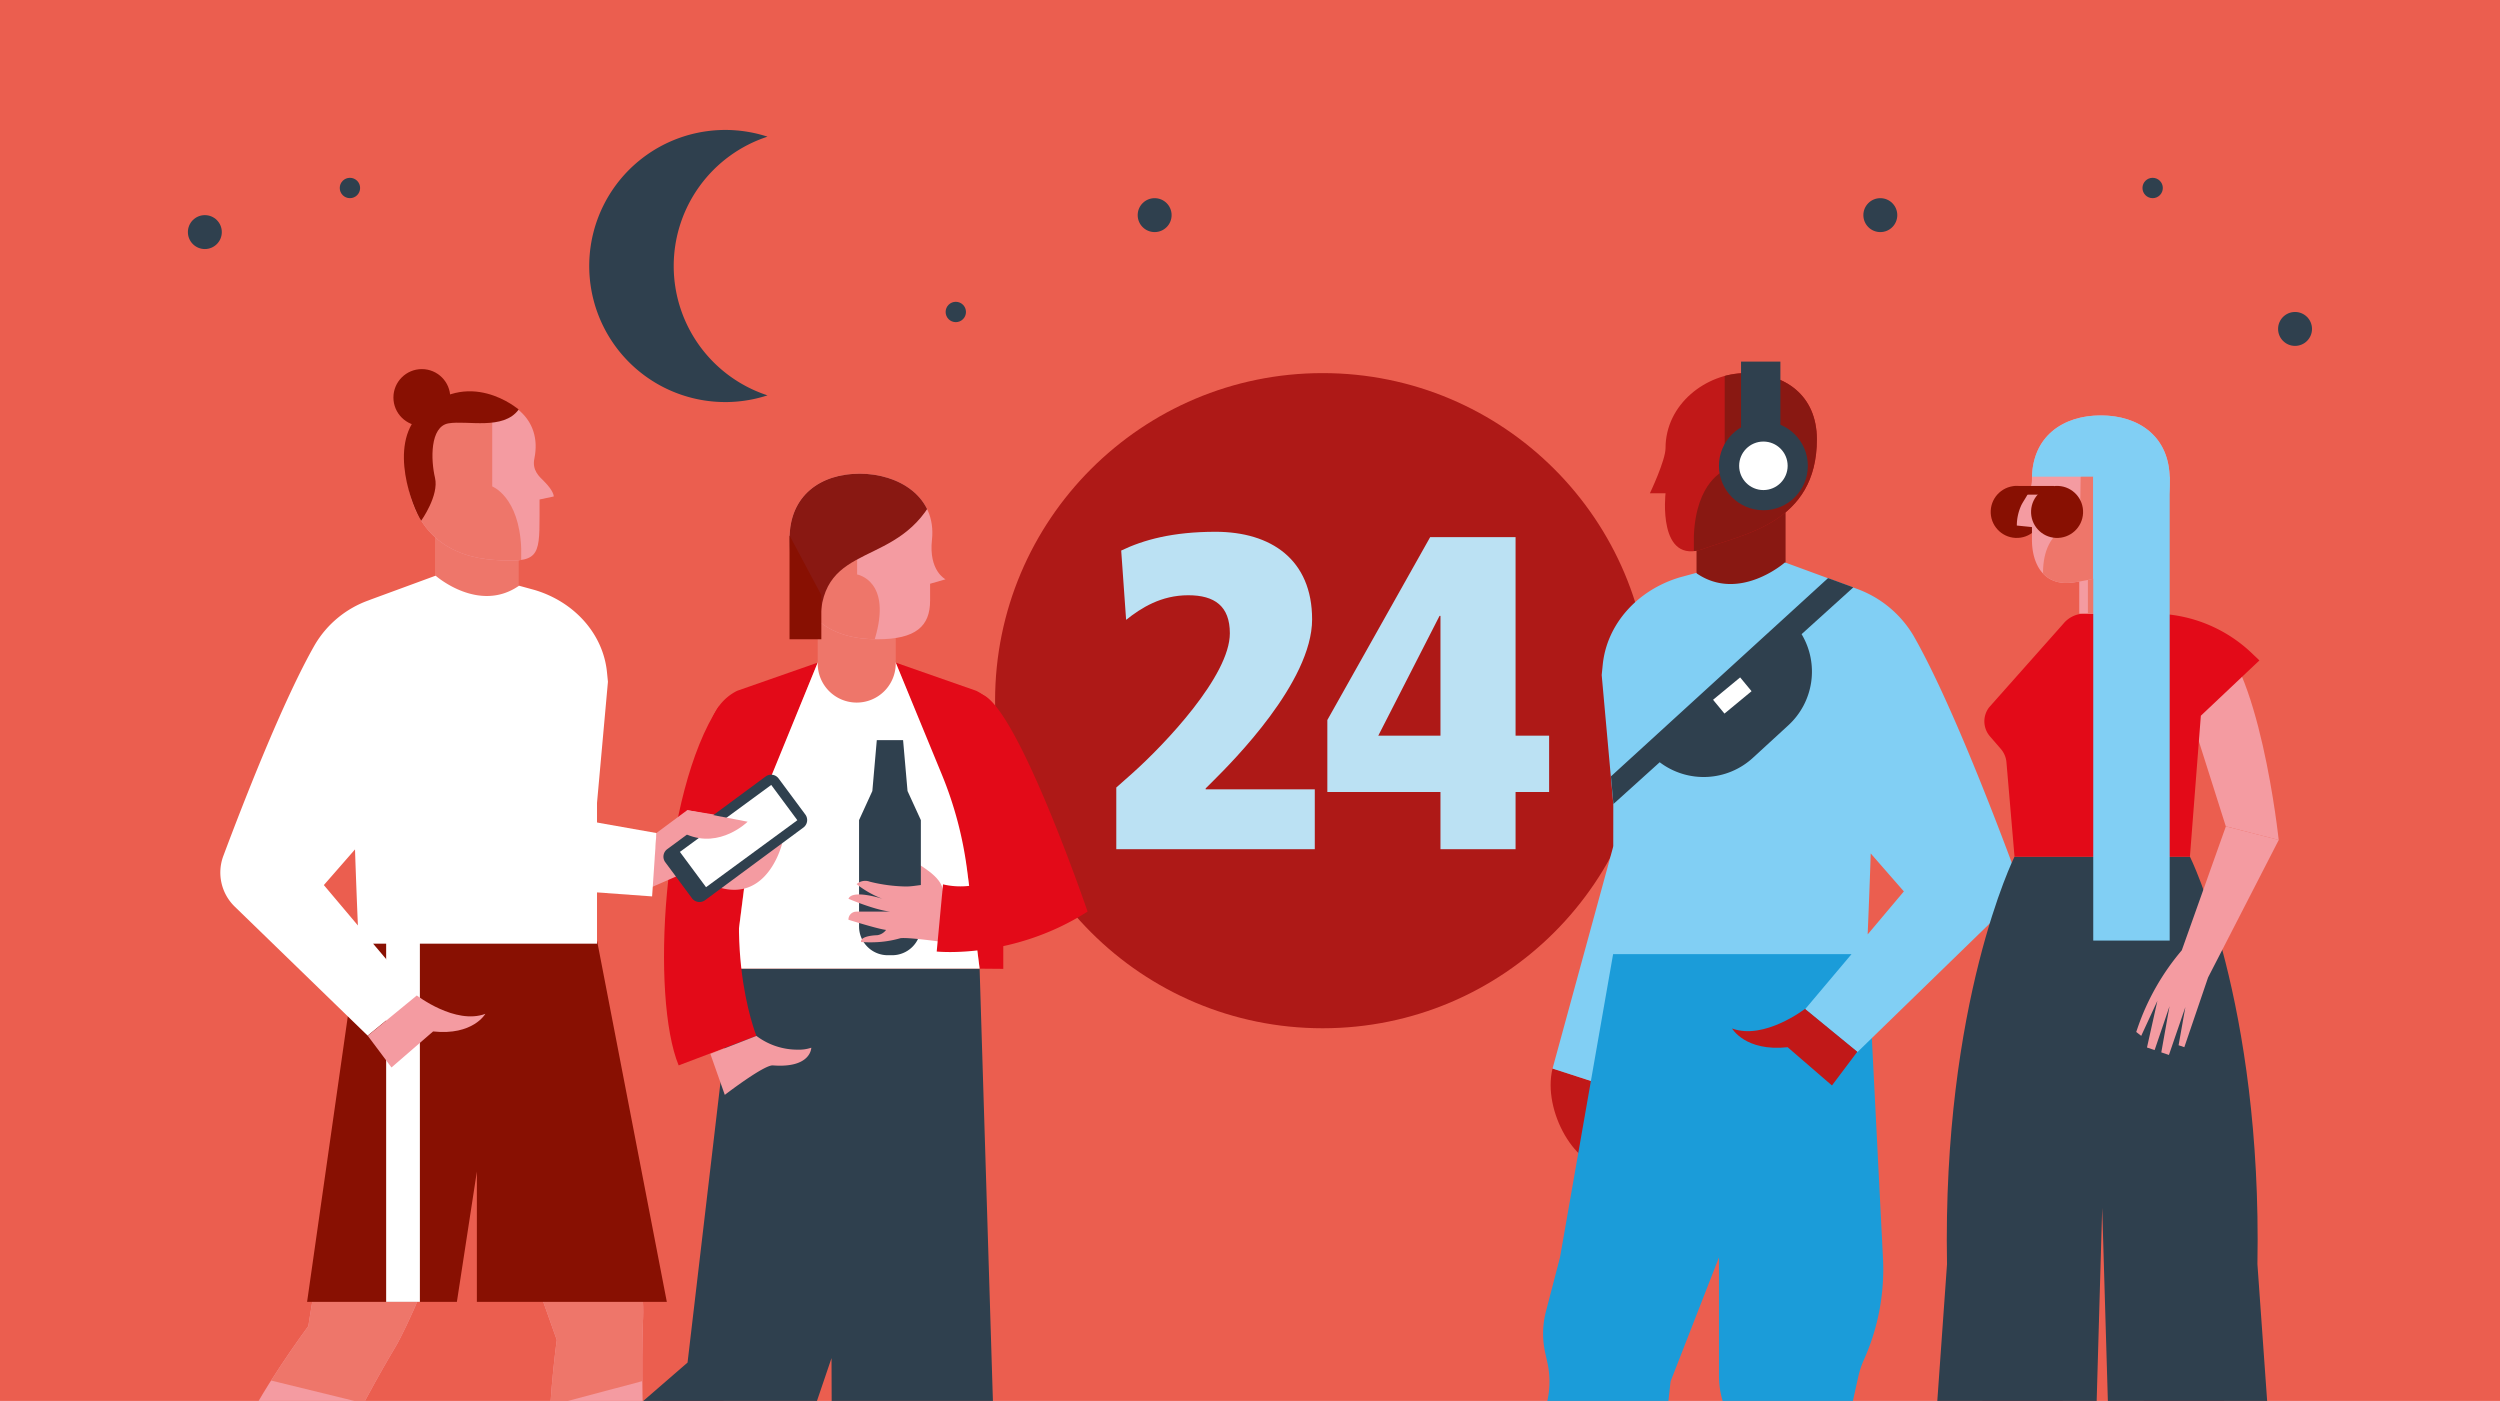 <svg id="Ebene_1" data-name="Ebene 1" xmlns="http://www.w3.org/2000/svg" xmlns:xlink="http://www.w3.org/1999/xlink" viewBox="0 0 737 413"><defs><style>.cls-1,.cls-24{fill:none;}.cls-2{fill:#f49ba1;}.cls-3{fill:#c11818;}.cls-4{fill:#eb5e4f;}.cls-5{fill:#ae1917;}.cls-6{fill:#bbe1f3;}.cls-7{clip-path:url(#clip-path);}.cls-8{fill:#81cff4;}.cls-9{fill:#1b9cd9;}.cls-10{fill:#891812;}.cls-11{clip-path:url(#clip-path-2);}.cls-12{fill:#2f404e;}.cls-13{fill:#fff;}.cls-14{fill:#e20613;}.cls-15{fill:#e30a18;}.cls-16{fill:#ee766a;}.cls-17{clip-path:url(#clip-path-3);}.cls-18{fill:#881002;}.cls-19{clip-path:url(#clip-path-4);}.cls-20{clip-path:url(#clip-path-5);}.cls-21{clip-path:url(#clip-path-6);}.cls-22{clip-path:url(#clip-path-7);}.cls-23{clip-path:url(#clip-path-8);}.cls-24{stroke:#fff;stroke-miterlimit:10;stroke-width:9.94px;}</style><clipPath id="clip-path"><rect class="cls-1" width="737" height="413"/></clipPath><clipPath id="clip-path-2"><path class="cls-3" d="M514.58,110C503,110,491,119.11,491,132.11c0,3.63-4.61,13.31-4.61,13.31H491s-2.48,21.5,11.42,16.3c11.34-4.24,33.2-7.4,33.2-32.25C535.57,116.46,526.17,110,514.58,110Z"/></clipPath><clipPath id="clip-path-3"><path class="cls-2" d="M253.46,139.65c11.44,0,22.68,6.77,21.28,19.52-1,9.13,4,11.61,4,11.61l-4.55,1.31v5c0,7.43-4.1,11.37-15.55,11.37-12.3,0-25.87-5.09-25.87-29.62C232.75,146,242,139.65,253.46,139.65Z"/></clipPath><clipPath id="clip-path-4"><rect class="cls-2" x="612.95" y="167.58" width="17.2" height="13.31" transform="translate(1243.11 348.46) rotate(-180)"/></clipPath><clipPath id="clip-path-5"><path class="cls-2" d="M619.32,122.47c-11.21,0-20.3,6.23-20.3,18.81,0,3.57-2.52,6.07-3.31,8.05a14.32,14.32,0,0,0-1.15,5.6l4.46.45v3.79c0,6.81,3.26,13.79,12.13,12.55,11.94-1.66,28.47-6.4,28.47-30.44C639.62,128.7,630.53,122.47,619.32,122.47Z"/></clipPath><clipPath id="clip-path-6"><path class="cls-2" d="M175.33,302c7.19,10.69,14.81,72.77,14.27,86.22s-1.49,73.5,12,92.29l-18.08,6.38s-19.63-40-21.25-53.24S164.13,395,164.13,395l-16-45.09,18-21.12Z"/></clipPath><clipPath id="clip-path-7"><path class="cls-2" d="M145.34,314.69c1.18,12.83-21.91,71-28.83,82.5S80,461,82.75,483.92l-18.06-.67s1.08-46.88,6-59.31,20.2-33,20.2-33l7.57-47.25,25.92-9.9Z"/></clipPath><clipPath id="clip-path-8"><path class="cls-2" d="M139.34,116.46c10.89,0,20.65,6.76,18.19,18.74-.7,3.41,1.38,5.24,2.85,6.68,3,3,2.86,4.48,2.86,4.48l-4.18.89v4.88c0,12.2-.46,13.85-13.5,12.93-11.69-.82-25.95-7-25.95-30.32C119.61,122.52,128.44,116.46,139.34,116.46Z"/></clipPath></defs><rect class="cls-4" width="737" height="413"/><circle class="cls-5" cx="389.92" cy="206.56" r="96.57"/><path class="cls-6" d="M329.08,250.35V232.16l4.61-4.08c9.76-8.7,28.87-28.87,28.87-41.39,0-8-4.48-11.21-12.26-11.21-8,0-13.84,3.69-18.32,7.25l-1.45-20.43c6.59-3.16,15.16-5.53,27.81-5.53,16.35,0,28.47,8.17,28.47,25.83,0,18.45-23.46,41.92-29,47.45l-2.38,2.37v.27H387.6v17.66Z"/><path class="cls-6" d="M446.79,233.48v16.87H424.65V233.48H391.3V212.26l30.31-53.91h25.18v58.52h9.89v16.61Zm-22.14-51.93h-.27l-18.06,35.32h18.33Z"/><g class="cls-7"><path class="cls-3" d="M457.69,315c-3.08,12.49,7,30.11,17.18,29.23l-2.69-24.53Z"/><polygon class="cls-8" points="475.59 249.52 457.69 315.01 486.34 324.31 500.14 258.79 475.59 249.52"/><path class="cls-9" d="M545.79,281.19H475.56l-15.67,89.48-4.15,15.94a26.12,26.12,0,0,0-.21,12.21l.63,2.85a26,26,0,0,1-.62,13.59h0a26.05,26.05,0,0,0-1.22,8.81l2.49,73.67h18.06l10.87-36.94a26.61,26.61,0,0,0,.87-4.15l3.67-29.6,2.21-19.82,14.26-36.56v34.89a26.1,26.1,0,0,0,2.68,11.51l2,4.12a26.2,26.2,0,0,1,2.4,7.68l10.25,68.87h22.25V452.18a25,25,0,0,0-.25-3.56l-2.33-16.94a25.88,25.88,0,0,1,.38-9.2l3.69-16.63a26.05,26.05,0,0,1,1.66-5h0a65.12,65.12,0,0,0,5.62-30l-4.54-89.66Z"/><rect class="cls-10" x="500.14" y="149.43" width="26.25" height="43.28"/><path class="cls-3" d="M514.58,110C503,110,491,119.11,491,132.11c0,3.63-4.61,13.31-4.61,13.31H491s-2.48,21.5,11.42,16.3c11.34-4.24,33.2-7.4,33.2-32.25C535.57,116.46,526.17,110,514.58,110Z"/><g class="cls-11"><path class="cls-10" d="M508.44,104.14v34.54S500,141.83,499.35,158v8.28h41V109.06Z"/></g><path class="cls-1" d="M561.26,262.81l-10.67,12.67c.26-6.28.67-16.47.9-23.86Z"/><path class="cls-8" d="M475.6,237l-3.42-38,.31-3.07c1.2-11.83,10.08-21.91,22.64-25.7l5-1.36V169c12.56,8.65,26-3.14,26-3.14l.24,0,20,7.35,1,.36a32.15,32.15,0,0,1,16.74,13.85c10.09,17.62,22.77,50.33,28.71,66.25a15,15,0,0,1-3.6,16l-41.64,40.48-15.42-12.65,13.68-16.23H475.56Zm85.66,25.79-9.77-11.19c-.23,7.39-.64,17.58-.9,23.86Z"/><path class="cls-12" d="M546.36,173.16l-7.45-2.74-64,58.45.73,8.15,13.64-12.31a21.46,21.46,0,0,0,27.46-1.29l10.47-9.61a21.49,21.49,0,0,0,3.9-26.86Z"/><rect class="cls-13" x="505.51" y="202.41" width="10.36" height="5.28" transform="translate(-13.6 372.29) rotate(-39.57)"/><circle class="cls-12" cx="519.85" cy="137.32" r="13.1"/><rect class="cls-12" x="513.26" y="106.6" width="11.6" height="26.1"/><circle class="cls-13" cx="519.85" cy="137.32" r="7.15"/><path class="cls-3" d="M532.11,297.42s-12.08,9.3-21.5,5.77c0,0,3.9,6.88,16.39,5.53L540.06,320l7.47-9.94Z"/><path class="cls-14" d="M222.06,423.1c-.94.37-58.86,33.49-58.86,33.49s-5.19,4.56-2.12,17.46c1.87,7.87-.44,13.91-2.62,16.2l-16.3-41.71c2-4.74,10.59-.16,17.16-4.17s36.46-34.86,47.43-39.15Z"/><polygon class="cls-12" points="288.79 285.54 294.5 471.16 245.42 480.47 245.13 400.37 239.15 417.98 200.08 474.31 163.57 435.58 202.69 401.68 216.34 285.54 288.79 285.54"/><path class="cls-15" d="M209.35,283.67l.05-31.42L209.22,215a14.81,14.81,0,0,1,8.09-11.35l23.75-8.31-11.85,29.47a133.08,133.08,0,0,0-9.71,35.67l-3.17,25.08"/><path class="cls-15" d="M295.77,285.62l0-33.37L295.9,215a14.81,14.81,0,0,0-8.09-11.35l-23.75-8.31,11.85,29.47a133.08,133.08,0,0,1,9.71,35.67l3.17,25.08Z"/><path class="cls-13" d="M227.38,228.78l13.68-33.46h23l13.59,33a110.84,110.84,0,0,1,7.46,28.22l3.68,29H216.34l3.7-28.89A110.65,110.65,0,0,1,227.38,228.78Z"/><path class="cls-16" d="M264.06,195.58v-10l-23-5.41v15.45a11.5,11.5,0,0,0,11.55,11.5h0A11.5,11.5,0,0,0,264.06,195.58Z"/><path class="cls-2" d="M253.46,139.65c11.44,0,22.68,6.77,21.28,19.52-1,9.13,4,11.61,4,11.61l-4.55,1.31v5c0,7.43-4.1,11.37-15.55,11.37-12.3,0-25.87-5.09-25.87-29.62C232.75,146,242,139.65,253.46,139.65Z"/><g class="cls-17"><path class="cls-16" d="M252.68,131.48v37.88s10.45,1.75,5.19,19.1v8.17h-35.1v-60.3Z"/><path class="cls-10" d="M276,145.32c-10.65,23-34.16,13.36-34.16,38.46h0l-6.57,3-9.6-2.05,2.35-45,51.77-1.79Z"/></g><path class="cls-15" d="M211.82,208.35c-16.61,25.32-20,85.73-11.75,105.73L223,305.39s-12.43-30.43,1.29-70.85C232.94,209,211.82,208.35,211.82,208.35Z"/><path class="cls-2" d="M223,305.39h0a20.09,20.09,0,0,0,12.3,4.05,11,11,0,0,0,3.87-.58s0,6.09-11.33,5.22c-2.6-.2-14.17,8.69-14.17,8.69l-4.26-12.09Z"/><path class="cls-2" d="M267.67,252.81c2.83,1.95,10.3,5.51,10.3,10.07l-4.13,3.91-5-1.83-3.79-8.46Z"/><path class="cls-12" d="M261.74,281.6H263a8.47,8.47,0,0,0,8.47-8.46V241.77l-3.93-8.58-1.31-15h-7.75l-1.31,15-3.92,8.58v31.37A8.46,8.46,0,0,0,261.74,281.6Z"/><path class="cls-2" d="M276,261.34c-2.18-1.29-5.65,0-8.91,0a47.06,47.06,0,0,1-10.65-1.41,3.81,3.81,0,0,0-3.91.71,28.74,28.74,0,0,0,7.6,4.32s-8.85-2.88-10,0c0,0,7.83,3.35,12.39,3.79h-10a2.34,2.34,0,0,0-2.4,2.39s8.7,2.74,11.09,3a3.93,3.93,0,0,1-2.6,1.56c-2.45.08-5,.65-4.78,2a38.07,38.07,0,0,0,5.44,0,30.71,30.71,0,0,0,6.07-1.09c1.74-.43,12.6,1.09,12.6,1.09V262.88Z"/><path class="cls-15" d="M278,260.71l-1.86,19.8s22.31,2.4,44.48-11.78c0,0-20.1-58.78-30.73-63.83s-1.07,1.35-1.07,1.35L286.68,229l4.79,30.71A22.54,22.54,0,0,1,278,260.71Z"/><polygon class="cls-18" points="232.75 157.84 232.75 188.46 242.13 188.46 242.13 175.44 232.75 157.84"/><path class="cls-2" d="M656.17,243.6,644.3,206.17v-14.4l6.83-6.33c15,8.76,20.63,62.19,20.63,62.19Z"/><path class="cls-14" d="M584.15,320c-1.38,22.88,5.24,55.68,5.51,64.5S580.93,415,584,434.56s8.2,31.84,5.71,36.9-3.46,14.1-3.46,14.1L604,482s-3.81-6.57-4.13-10.56c-1.47-18.1,6.41-41.51,7.79-52.53s-.35-30.07.48-36.13S623.87,320,623.87,320Z"/><path class="cls-14" d="M655.93,320c1.37,22.88-5.24,55.68-5.52,64.5s8.74,30.54,5.71,50.11-8.2,31.84-5.71,36.9,3.45,14.1,3.45,14.1L636.08,482s3.81-6.57,4.14-10.56c1.47-18.1-6.41-41.51-7.79-52.53s.34-30.07-.48-36.13S612,320,612,320Z"/><path class="cls-12" d="M568.4,451.28l5.58-78.6c-1.4-77.33,19.9-120.14,19.9-120.14h51.71s21.29,42.81,19.9,120.14l5.58,78.6H622.52l-2.79-95.22L617,451.28Z"/><path class="cls-15" d="M645.59,252.54H593.88L591.5,224.7a6.92,6.92,0,0,0-1.67-3.93l-3.14-3.63a6.78,6.78,0,0,1-.28-8.64l21.84-24.6a8.12,8.12,0,0,1,6.41-3h20.82a42.16,42.16,0,0,1,28.71,12l1.88,1.79L648.81,211Z"/><path class="cls-2" d="M629.76,304.23l.34-1a70.78,70.78,0,0,1,13.09-23.08l13-36.54,15.59,4-20.84,40.55-7,20.55-1.69-.57,2-11.27L639.4,311l-2.25-.76,2.43-13.62-4.4,12.95-2.25-.77L636,295.05l-4.77,10.32Z"/><circle class="cls-18" cx="594.57" cy="150.93" r="7.67" transform="translate(415.45 737.62) rotate(-87.27)"/><rect class="cls-2" x="612.95" y="167.58" width="17.2" height="13.31" transform="translate(1243.11 348.46) rotate(-180)"/><g class="cls-19"><rect class="cls-16" x="615.51" y="162.56" width="32.27" height="22.28" transform="translate(1263.29 347.41) rotate(-180)"/></g><path class="cls-2" d="M619.32,122.47c-11.21,0-20.3,6.23-20.3,18.81,0,3.57-2.52,6.07-3.31,8.05a14.32,14.32,0,0,0-1.15,5.6l4.46.45v3.79c0,6.81,3.26,13.79,12.13,12.55,11.94-1.66,28.47-6.4,28.47-30.44C639.62,128.7,630.53,122.47,619.32,122.47Z"/><g class="cls-20"><path class="cls-16" d="M613.38,140.54l-.21,13.73s-10.89.37-10.89,14.65v8H621.8V133.6Z"/><polygon class="cls-8" points="594.57 140.53 617.09 140.53 617.09 186.82 649.77 186.82 649.77 112.07 604.72 112.07 590.36 126.42 594.57 140.53"/></g><rect class="cls-8" x="617.09" y="140.54" width="22.53" height="136.75" transform="translate(1256.71 417.82) rotate(-180)"/><circle class="cls-18" cx="606.48" cy="150.93" r="7.67" transform="translate(426.78 749.52) rotate(-87.27)"/><rect class="cls-18" x="593.64" y="143.26" width="11.86" height="2.56"/><path class="cls-2" d="M210.12,245.56c7.52,6.73,13.07-3.34,13.07-3.34l-20.59-3.39-9.09,6.75-1.49,16h0l10.91-4.77c21.95,16.1,27.67-8.23,27.67-8.23A35.32,35.32,0,0,1,210.12,245.56Z"/><path class="cls-12" d="M204,264.81l-7.88-10.63a2.75,2.75,0,0,1,.57-3.84l29-21.42a2.75,2.75,0,0,1,3.84.57l7.88,10.63a2.74,2.74,0,0,1-.57,3.84l-29,21.43A2.76,2.76,0,0,1,204,264.81Z"/><polygon class="cls-13" points="208.14 261.54 200.43 251.14 227.36 231.4 235.06 241.8 208.14 261.54"/><path class="cls-2" d="M202.6,238.83l17.8,3.41s-8.06,8-17.91,3.79Z"/><polygon class="cls-13" points="166.78 240.85 193.51 245.58 192.24 264.26 155.6 261.6 166.78 240.85"/><path class="cls-2" d="M175.33,302c7.19,10.69,14.81,72.77,14.27,86.22s-1.49,73.5,12,92.29l-18.08,6.38s-19.63-40-21.25-53.24S164.13,395,164.13,395l-16-45.09,18-21.12Z"/><g class="cls-21"><rect class="cls-16" x="93.59" y="383.28" width="120.62" height="32.74" transform="translate(405.39 746.29) rotate(165.1)"/></g><path class="cls-2" d="M145.34,314.69c1.18,12.83-21.91,71-28.83,82.5S80,461,82.75,483.92l-18.06-.67s1.08-46.88,6-59.31,20.2-33,20.2-33l7.57-47.25,25.92-9.9Z"/><g class="cls-22"><rect class="cls-16" x="19.4" y="373.71" width="120.62" height="32.74" transform="translate(64.35 787.92) rotate(-166.24)"/></g><rect class="cls-16" x="128.24" y="153.5" width="24.67" height="44.57" transform="translate(281.15 351.58) rotate(180)"/><polygon class="cls-18" points="105.71 277.36 90.53 383.79 134.69 383.79 140.58 345.38 140.58 383.79 196.58 383.79 176.02 277.36 105.71 277.36"/><path class="cls-2" d="M139.34,116.46c10.89,0,20.65,6.76,18.19,18.74-.7,3.41,1.38,5.24,2.85,6.68,3,3,2.86,4.48,2.86,4.48l-4.18.89v4.88c0,12.2-.46,13.85-13.5,12.93-11.69-.82-25.95-7-25.95-30.32C119.61,122.52,128.44,116.46,139.34,116.46Z"/><g class="cls-23"><path class="cls-16" d="M145.11,111.83V143.4s7.94,3,8.54,18.2v7.78H117.06V116.46Z"/></g><path class="cls-1" d="M95.45,260.08l10,11.91c-.24-5.9-.62-15.48-.84-22.43Z"/><path class="cls-18" d="M152.91,120.73s-15-13-29.33,1.43c-9.19,9.29-1.9,27.63.59,31.34,0,0,5.31-7.43,4.07-12.64s-1.55-15.13,4-16.06S148.39,126.91,152.91,120.73Z"/><circle class="cls-18" cx="124.36" cy="117.19" r="8.38"/><line class="cls-24" x1="118.81" y1="277.36" x2="118.81" y2="383.79"/><path class="cls-13" d="M176,236.68l3.22-35.7-.29-2.89c-1.13-11.12-9.48-20.6-21.28-24.15l-4.71-1.29v.07c-11.81,8.13-24.45-2.95-24.45-2.95l-.23,0-18.77,6.9-.91.35a30.16,30.16,0,0,0-15.73,13c-9.49,16.57-21.4,47.32-27,62.28a14,14,0,0,0,3.38,15l39.15,38,14.49-11.88L110,278.2h66ZM95.47,260.92l9.19-10.52c.22,7,.6,16.52.85,22.43Z"/><path class="cls-2" d="M122.88,293.46s11.35,8.73,20.21,5.42c0,0-3.67,6.46-15.41,5.19l-12.27,10.62-7-9.35Z"/></g><path class="cls-12" d="M198.61,78.42a40.12,40.12,0,0,1,27.65-38.13,40.11,40.11,0,1,0,0,76.26A40.12,40.12,0,0,1,198.61,78.42Z"/><circle class="cls-12" cx="340.39" cy="63.42" r="5"/><circle class="cls-12" cx="554.32" cy="63.42" r="5"/><circle class="cls-12" cx="60.39" cy="68.42" r="5"/><circle class="cls-12" cx="676.58" cy="96.97" r="5"/><circle class="cls-12" cx="281.77" cy="91.97" r="3"/><circle class="cls-12" cx="634.6" cy="55.42" r="3"/><circle class="cls-12" cx="103.16" cy="55.42" r="3"/></svg>